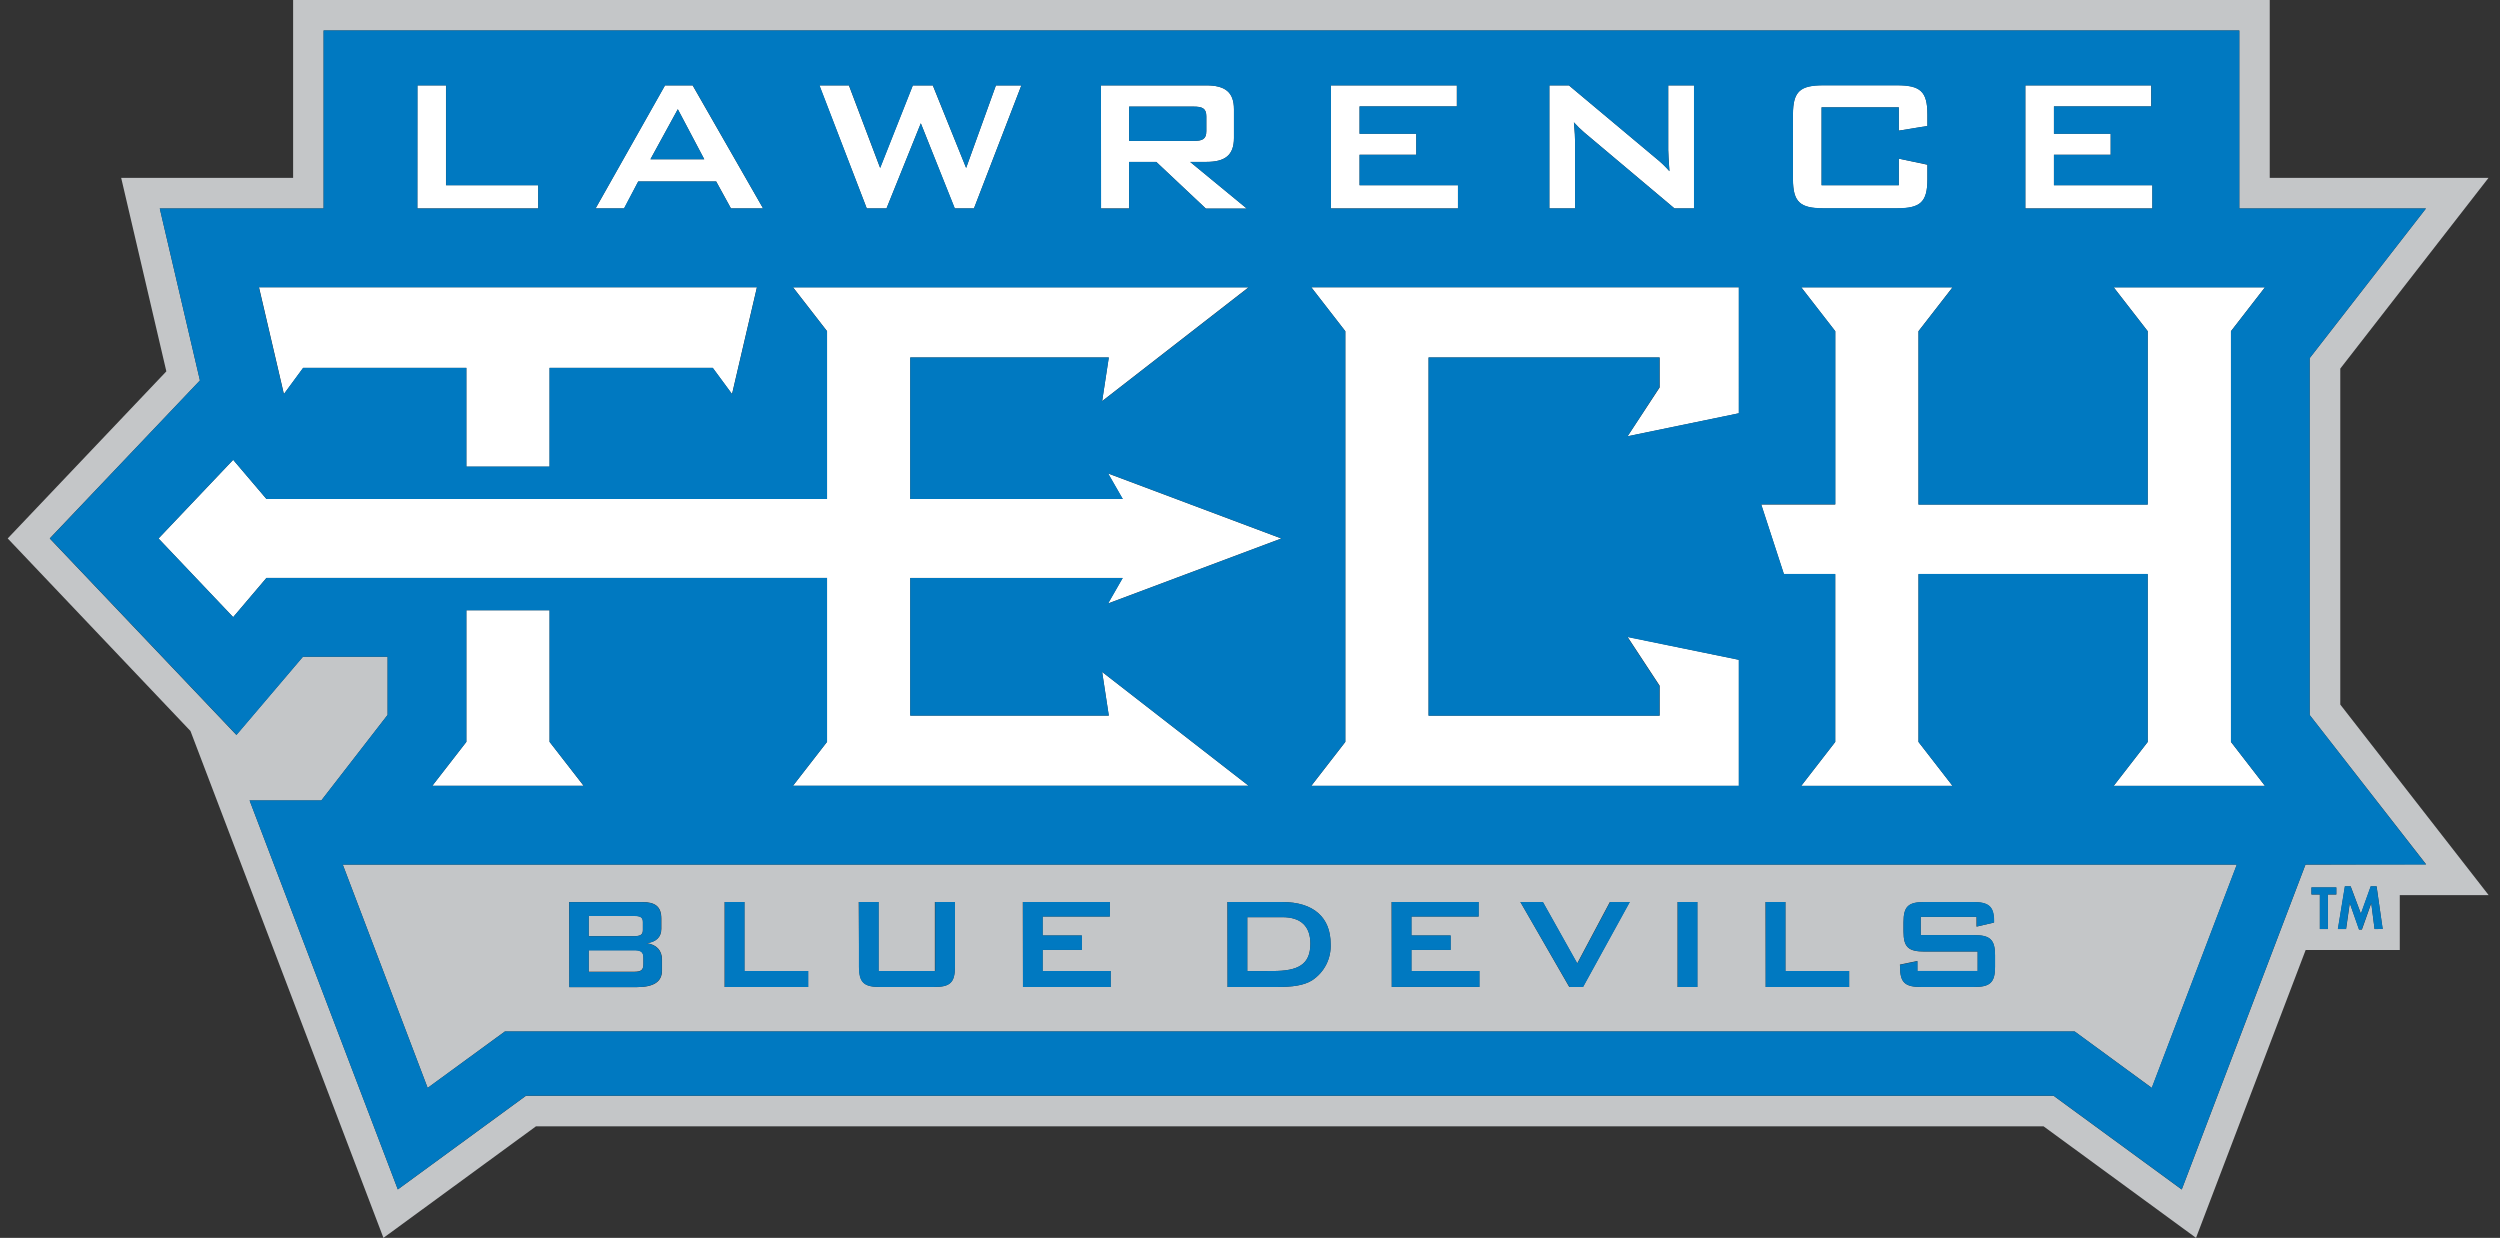 <svg width="206" height="102" fill="none" xmlns="http://www.w3.org/2000/svg"><rect width="100%" height="100%" fill="#333333" stroke="none"/><g clip-path="url(#a)"><path d="M44.349 15.263h-7.601V7.036h-2.357V17.17h9.958v-1.907ZM52.592 14.952h6.421l1.215 2.218h2.649L57.072 7.036h-2.28L49.078 17.17h2.357l1.157-2.218Zm3.26-5.952 2.18 4.125h-4.437l2.257-4.125ZM73.05 17.17l2.826-7.009 2.788 7.009h1.592l3.906-10.135H82.062l-2.453 6.797-2.749-6.797h-1.649l-2.691 6.797-2.572-6.797h-2.438l3.91 10.135H73.05ZM93.039 13.341h2.238l4.087 3.845h3.376l-4.672-3.845h1.334c1.537 0 2.276-.55 2.276-1.965V9c0-1.411-.727-1.965-2.276-1.965h-8.681V17.17h2.307l.012-3.829Zm0-4.556h5.302c.727 0 1.061.138 1.061.804v1.219c0 .669-.335.804-1.061.804h-5.302V8.785ZM120.136 15.263h-8.108v-2.511h4.671v-1.73h-4.671V8.766h8.012V7.036h-10.369V17.17h10.465v-1.907ZM129.786 11.692c0-.296-.019-.827-.096-1.611.261.295.543.571.842.827l7.444 6.263h1.611V7.036h-2.123v5.325c0 .311.043.903.1 1.746-.351-.4-.737-.768-1.153-1.1l-7.132-5.971h-1.611V17.17h2.118v-5.479ZM150.256 17.17h6.047c1.923 0 2.515-.492 2.515-2.395v-1.2l-2.357-.504v2.192h-6.363V8.843h6.363v1.922l2.357-.384v-.961c0-1.922-.608-2.399-2.515-2.399h-6.047c-1.923 0-2.515.492-2.515 2.399v5.356c0 1.903.612 2.395 2.515 2.395ZM177.353 15.263h-8.109v-2.511h4.676v-1.73h-4.676V8.766h8.013V7.036h-10.369V17.17h10.465v-1.907ZM108.048 64.756h35.237V54.368l-9.173-1.888 2.645 4.022V58.97h-19.043V29.454h19.043v2.472l-2.645 4.022 9.173-1.892V23.672h-35.237l2.807 3.618v33.845l-2.807 3.622ZM68.148 61.131l-2.807 3.618h37.548l-12.073-9.381.546 3.595H75.007V47.624h17.497l-1.207 2.103 14.283-5.356-14.283-5.359 1.207 2.103H75.007v-11.661h16.355l-.546 3.595 12.073-9.381H65.341l2.807 3.618v13.829H21.954l-2.741-3.226-6.152 6.482 6.152 6.482 2.741-3.23H68.148v13.507ZM186.634 23.672h-12.468l2.806 3.618v14.283h-18.889V27.29l2.807-3.618h-12.472l2.806 3.618v14.283h-6.105l1.872 5.74h4.233v13.822l-2.806 3.622h12.472l-2.807-3.622V47.313h18.889v13.822l-2.806 3.622h12.468l-2.803-3.622V27.29l2.803-3.618Z" fill="#fff"></path><path d="M24.987 30.312h13.441v8.139h6.859v-8.139h13.437l1.592 2.161 2.053-8.804H21.343l2.053 8.804 1.592-2.161ZM38.428 50.285v10.846l-2.807 3.618h12.468l-2.803-3.618V50.285h-6.859Z" fill="#fff"></path><path d="M192.839 58.055V30.373l12.215-15.717h-18.028V0H24.153v14.656H9.985L13.707 30.6.635 44.368 15.695 60.235 31.596 102l12.565-9.189H168.391L180.952 102l9.035-23.722h7.754v-4.518h7.325L192.839 58.055Zm-.326 15.652h-.692v2.849h-.666v-2.849h-.692v-.581h2.05v.581Zm3.152 2.849-.273-2.13-.769 2.172h-.23l-.769-2.172-.304 2.13h-.673l.577-3.522h.473l.846 2.261.811-2.261h.48l.496 3.514-.665.008Zm-5.694-5.309-10.196 26.771-10.561-7.724H43.338l-10.557 7.716L20.566 65.956h5.913l5.46-7.047v-4.794h-6.982l-5.482 6.444-15.379-16.19L16.475 31.35l-3.31-14.172h13.499V2.511H184.52V17.178h15.378l-9.581 12.334v29.404l9.593 12.303-9.939.027Z" fill="#C4C6C8"></path><path d="M53.015 79.443v-.531c0-.515-.231-.623-.788-.623h-3.718v1.776h3.718c.557 0 .788-.096.788-.623ZM107.975 77.759c0-1.426-.769-2.184-2.307-2.184h-2.891v4.437h2.103c2.065 0 3.095-.515 3.095-2.253Z" fill="#C4C6C8"></path><path d="m35.237 89.643 6.359-4.648H170.955l6.356 4.648 7.009-18.401H28.244l6.994 18.401ZM156.549 79.482l1.438-.3v.831h4.971V78.409h-4.371c-1.315 0-1.738-.338-1.738-1.653v-.769c0-1.319.423-1.657 1.738-1.657h3.975c1.25 0 1.738.327 1.738 1.538v.15l-1.438.338v-.807h-4.594v1.503h4.368c1.318 0 1.753.342 1.753 1.657v.965c0 1.315-.435 1.653-1.753 1.653h-4.318c-1.319 0-1.753-.338-1.753-1.653l-.016-.192Zm-11.072-5.156h1.641v5.686h5.252v1.315h-6.878l-.015-7.001Zm-7.248 0h1.627v7.001h-1.627v-7.001Zm-11.103 0 2.833 5.064 2.692-5.064h1.626l-3.845 7.001h-1.126l-4.026-7.001h1.846Zm-12.461 0h7.167v1.196h-5.537v1.561h3.23v1.192h-3.23v1.738h5.602v1.315h-7.216l-.016-7.001Zm-13.529 0h4.506c2.618 0 4.002 1.288 4.002 3.46.027.591-.1 1.178-.37 1.704-.27.526-.672.972-1.168 1.295-.677.419-1.626.542-2.876.542h-4.079l-.015-7.001Zm-16.859 0h7.167v1.196h-5.536v1.561h3.229v1.192h-3.229v1.738h5.606v1.315H84.292l-.015-7.001Zm-13.518 0h1.63v5.686h4.641v-5.686h1.653v5.348c0 1.315-.419 1.653-1.734 1.653H72.531c-1.315 0-1.738-.338-1.738-1.653l-.035-5.348Zm-11.053 0h1.63v5.686h5.252v1.315h-6.882v-7.001Zm-12.81 0h6.029c1.073 0 1.572.385 1.572 1.357v.854c0 .68-.434 1.088-1.207 1.18.815.112 1.261.6 1.261 1.346v.907c0 .934-.692 1.369-2.061 1.369h-5.579l-.015-7.013Z" fill="#C4C6C8"></path><path d="M52.973 76.633v-.665c0-.408-.242-.5-.746-.5h-3.718v1.669h3.718c.504 0 .746-.096.746-.504Z" fill="#C4C6C8"></path><path d="M190.317 58.916V29.512l9.581-12.334H184.52V2.511H26.664V17.178H13.165l3.31 14.171L4.114 44.368 19.493 60.558l5.475-6.444h6.97v4.794l-5.46 7.047H20.566l12.215 32.053 10.558-7.724H169.214l10.561 7.724 10.196-26.771h9.939l-9.593-12.322ZM166.888 7.036h10.38v1.73h-8.023v2.257h4.675v1.73h-4.675v2.511h8.108v1.922h-10.465V7.036Zm-19.147 2.399c0-1.922.611-2.399 2.515-2.399h6.047c1.923 0 2.515.492 2.515 2.399v.946l-2.357.385V8.843h-6.363v6.421h6.363V13.072l2.357.488v1.2c0 1.922-.608 2.395-2.515 2.395h-6.047c-1.923 0-2.515-.492-2.515-2.395V9.435Zm-20.073-2.399h1.611l7.128 5.971c.416.331.802.699 1.153 1.099-.057-.842-.1-1.434-.1-1.745V7.036h2.123V17.171h-1.611l-7.44-6.263c-.299-.256-.581-.532-.842-.827.077.769.096 1.315.096 1.611v5.479h-2.118V7.036Zm-17.997 0h10.381v1.73h-8.024v2.257h4.671v1.73h-4.671v2.511h8.108v1.922h-10.465V7.036Zm-1.623 16.636h35.226v10.381l-9.162 1.895 2.626-4.037v-2.457h-19.024v29.516h19.024v-2.453l-2.642-4.022 9.178 1.872v10.381h-35.226l2.807-3.622V27.297l-2.807-3.626ZM90.72 7.036h8.681c1.538 0 2.276.554 2.276 1.965v2.376c0 1.415-.727 1.965-2.276 1.965h-1.334l4.671 3.845h-3.376l-4.087-3.845h-2.238v3.845h-2.307l-.011-10.15Zm-20.761 0L72.531 13.841l2.691-6.797h1.653l2.734 6.797 2.453-6.797h2.099L80.255 17.171h-1.573l-2.807-7.009-2.826 7.009h-1.63l-3.887-10.135h2.426Zm-15.156 0h2.28l5.798 10.135H60.228l-1.219-2.218h-6.421l-1.176 2.218h-2.334l5.725-10.135Zm-20.4 0h2.357v8.228h7.589v1.922h-9.958l.012-10.15ZM62.381 23.668l-2.053 8.804-1.592-2.161H45.28v8.135h-6.851v-8.135H24.972l-1.588 2.161-2.057-8.804H62.381ZM21.958 47.624l-2.745 3.229-6.152-6.482 6.152-6.482 2.745 3.226h46.19V27.297l-2.807-3.618h37.563l-12.088 9.385.554-3.61H75.003v11.661h17.52l-1.207-2.103 14.279 5.36-14.283 5.356 1.207-2.103H75.003v11.338h16.367l-.554-3.599 12.073 9.381H65.341l2.807-3.618V47.624H21.958Zm26.144 17.124H35.622l2.807-3.618V50.285h6.855v10.846l2.818 3.618ZM177.299 89.643l-6.344-4.648H41.612l-6.375 4.648-6.994-18.401H184.308l-7.009 18.401Zm9.335-24.887h-12.468l2.806-3.622v-13.841h-18.889v13.841l2.807 3.622h-12.472l2.806-3.622v-13.841h-4.229l-1.868-5.736h6.105v-14.26l-2.807-3.618h12.473l-2.815 3.618v14.283h18.889V27.297l-2.806-3.618h12.468l-2.803 3.618v33.833l2.803 3.626Z" fill="#0079C1"></path><path d="M99.402 10.807V9.589c0-.665-.335-.804-1.061-.804h-5.302V11.611h5.302c.719 0 1.061-.135 1.061-.803ZM55.853 9l-2.257 4.125h4.437l-2.18-4.125ZM54.534 79.97v-.896c0-.746-.446-1.234-1.261-1.346.769-.092 1.207-.5 1.207-1.18v-.854c0-.977-.5-1.357-1.572-1.357h-5.998v7.001h5.563c1.369-.011 2.061-.446 2.061-1.369Zm-6.025-4.491h3.718c.504 0 .746.092.746.5v.665c0 .408-.242.504-.746.504h-3.718v-1.669Zm0 4.614v-1.776h3.718c.557 0 .788.108.788.623v.531c0 .515-.231.623-.788.623h-3.718ZM66.603 80.012h-5.252v-5.686h-1.63v7.001h6.882v-1.315ZM72.531 81.327h4.425c1.315 0 1.734-.338 1.734-1.653v-5.348h-1.626v5.686h-4.66v-5.686h-1.63v5.348c0 1.315.423 1.653 1.757 1.653ZM91.528 80.012h-5.606v-1.738h3.23v-1.192h-3.23v-1.561h5.536v-1.196H84.292v7.001h7.236v-1.315ZM108.11 80.785c.495-.322.898-.769 1.168-1.295.269-.526.397-1.113.37-1.704 0-2.172-1.384-3.46-4.003-3.46h-4.494v7.001h4.083c1.249 0 2.199-.123 2.876-.542Zm-5.333-.769v-4.441h2.891c1.538 0 2.307.769 2.307 2.184 0 1.738-1.03 2.253-3.095 2.253l-2.103.004ZM121.912 80.012h-5.601v-1.738h3.229v-1.192h-3.229v-1.561h5.536v-1.196h-7.167v7.001h7.232v-1.315ZM130.452 81.327l3.852-7.001h-1.626l-2.699 5.064-2.838-5.064h-1.86l4.044 7.001h1.127ZM139.871 74.326h-1.626v7.001h1.626v-7.001ZM152.37 80.012h-5.252v-5.686h-1.626v7.001h6.878v-1.315ZM158.318 81.327h4.325c1.319 0 1.753-.338 1.753-1.653v-.965c0-1.315-.434-1.657-1.753-1.657h-4.375v-1.503h4.614v.8l1.437-.338v-.15c0-1.207-.488-1.538-1.737-1.538h-3.995c-1.315 0-1.738.338-1.738 1.657v.769c0 1.315.423 1.653 1.738 1.653h4.371v1.603h-4.955v-.803l-1.438.3v.192c0 1.296.434 1.634 1.753 1.634ZM190.464 73.699h.692v2.849h.665v-2.849h.692v-.581h-2.049v.581ZM195.342 73.026l-.811 2.261-.846-2.261h-.473l-.576 3.522h.673l.303-2.13h.012l.75 2.172h.23l.777-2.172h.011l.273 2.13h.673l-.515-3.522h-.481Z" fill="#0079C1"></path></g><defs><clipPath id="a"><path fill="#fff" transform="translate(.635)" d="M0 0h204.434v102H0z"></path></clipPath></defs></svg>